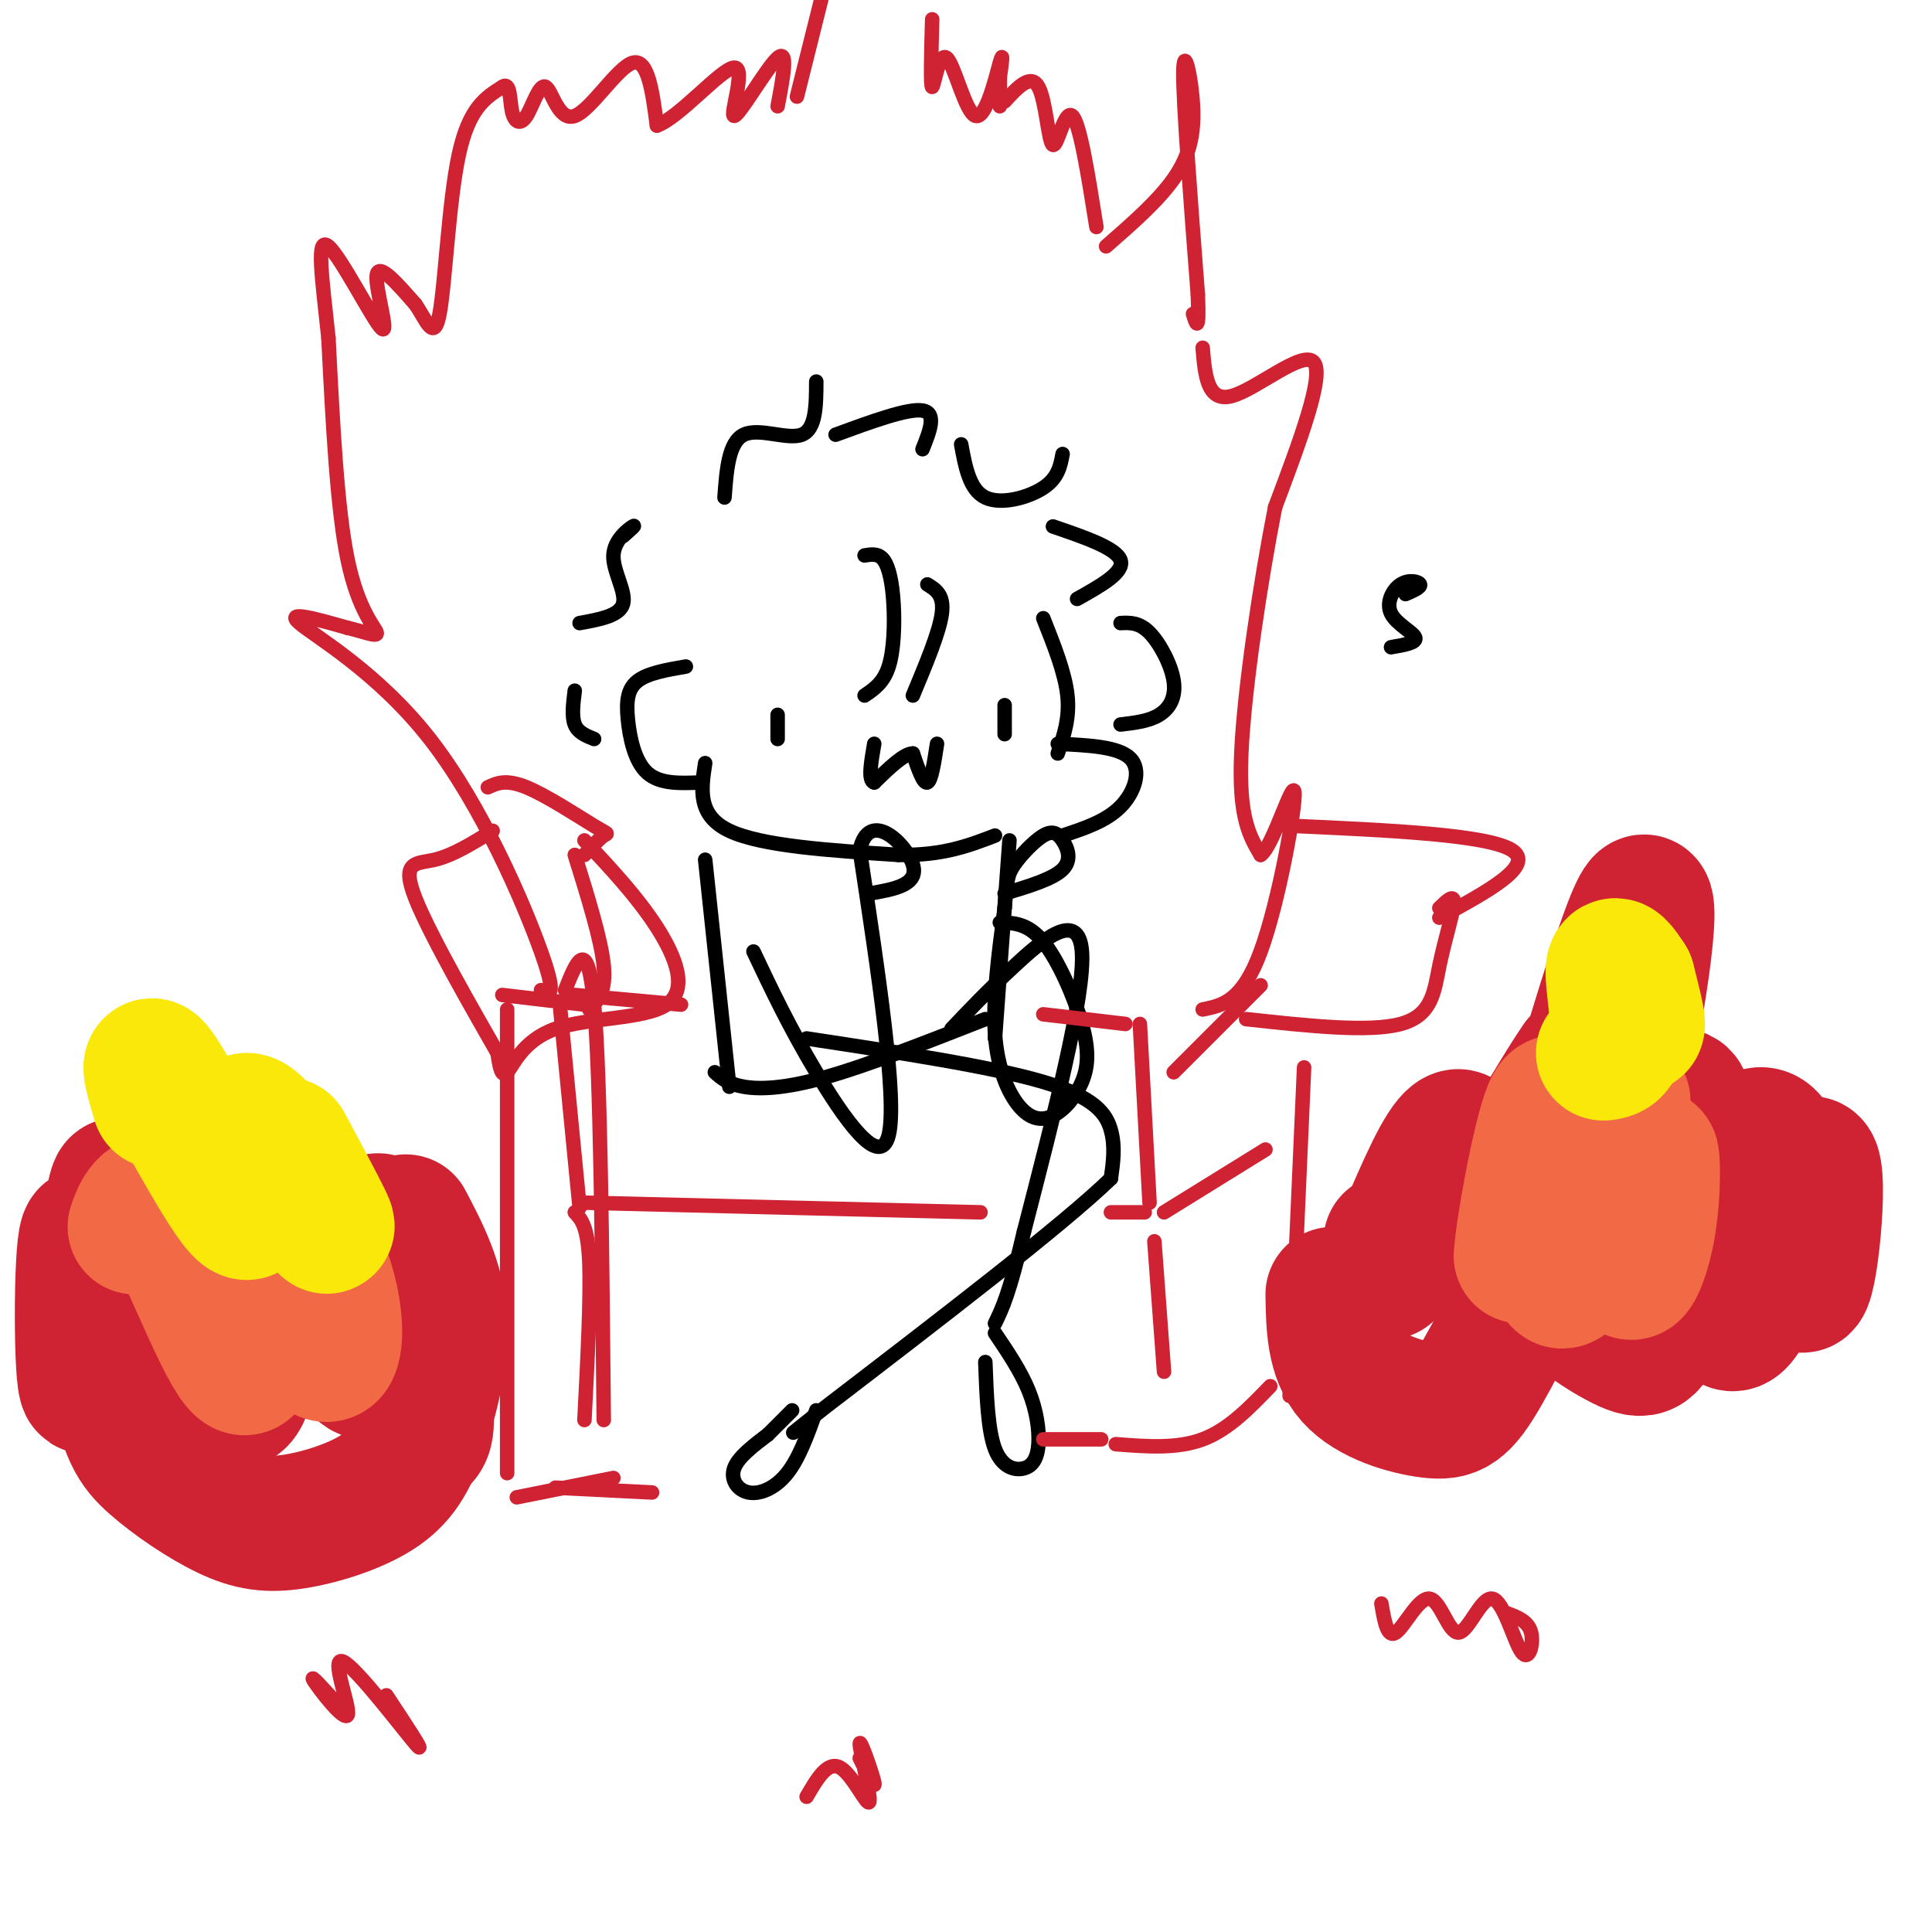 <svg viewBox='0 0 400 400' version='1.1' xmlns='http://www.w3.org/2000/svg' xmlns:xlink='http://www.w3.org/1999/xlink'><g fill='none' stroke='rgb(0,0,0)' stroke-width='3' stroke-linecap='round' stroke-linejoin='round'><path d='M179,115c1.464,-0.244 2.929,-0.488 4,1c1.071,1.488 1.750,4.708 2,9c0.250,4.292 0.071,9.655 -1,13c-1.071,3.345 -3.036,4.673 -5,6'/><path d='M192,121c1.750,1.083 3.500,2.167 3,6c-0.500,3.833 -3.250,10.417 -6,17'/><path d='M161,148c0.000,0.000 0.000,5.000 0,5'/><path d='M208,146c0.000,0.000 0.000,6.000 0,6'/><path d='M194,154c-0.583,3.833 -1.167,7.667 -2,8c-0.833,0.333 -1.917,-2.833 -3,-6'/><path d='M189,156c-1.833,0.000 -4.917,3.000 -8,6'/><path d='M181,162c-1.333,-0.333 -0.667,-4.167 0,-8'/><path d='M216,128c2.250,5.667 4.500,11.333 5,16c0.500,4.667 -0.750,8.333 -2,12'/><path d='M219,154c6.289,0.289 12.578,0.578 15,3c2.422,2.422 0.978,6.978 -2,10c-2.978,3.022 -7.489,4.511 -12,6'/><path d='M142,138c-3.946,0.679 -7.893,1.357 -10,3c-2.107,1.643 -2.375,4.250 -2,8c0.375,3.750 1.393,8.643 4,11c2.607,2.357 6.804,2.179 11,2'/><path d='M146,158c-0.833,5.417 -1.667,10.833 5,14c6.667,3.167 20.833,4.083 35,5'/><path d='M186,177c9.167,0.167 14.583,-1.917 20,-4'/><path d='M150,103c0.422,-5.733 0.844,-11.467 4,-13c3.156,-1.533 9.044,1.133 12,0c2.956,-1.133 2.978,-6.067 3,-11'/><path d='M173,90c7.500,-2.750 15.000,-5.500 18,-5c3.000,0.500 1.500,4.250 0,8'/><path d='M199,92c0.867,4.711 1.733,9.422 5,11c3.267,1.578 8.933,0.022 12,-2c3.067,-2.022 3.533,-4.511 4,-7'/><path d='M218,109c6.583,2.250 13.167,4.500 14,7c0.833,2.500 -4.083,5.250 -9,8'/><path d='M232,129c1.929,-0.089 3.857,-0.179 6,2c2.143,2.179 4.500,6.625 5,10c0.500,3.375 -0.857,5.679 -3,7c-2.143,1.321 -5.071,1.661 -8,2'/><path d='M129,111c1.411,-1.250 2.821,-2.500 2,-2c-0.821,0.500 -3.875,2.750 -4,6c-0.125,3.250 2.679,7.500 2,10c-0.679,2.500 -4.839,3.250 -9,4'/><path d='M119,143c-0.333,2.667 -0.667,5.333 0,7c0.667,1.667 2.333,2.333 4,3'/><path d='M209,174c0.000,0.000 -3.000,41.000 -3,41'/><path d='M146,178c0.000,0.000 5.000,47.000 5,47'/><path d='M148,222c1.378,1.222 2.756,2.444 6,3c3.244,0.556 8.356,0.444 17,-2c8.644,-2.444 20.822,-7.222 33,-12'/><path d='M197,213c3.667,-3.867 7.333,-7.733 13,-13c5.667,-5.267 13.333,-11.933 14,-3c0.667,8.933 -5.667,33.467 -12,58'/><path d='M212,255c-3.000,12.833 -4.500,15.917 -6,19'/><path d='M206,276c2.686,3.981 5.372,7.962 7,12c1.628,4.038 2.199,8.134 2,11c-0.199,2.866 -1.169,4.502 -3,5c-1.831,0.498 -4.523,-0.144 -6,-4c-1.477,-3.856 -1.738,-10.928 -2,-18'/><path d='M167,215c19.133,2.911 38.267,5.822 49,9c10.733,3.178 13.067,6.622 14,10c0.933,3.378 0.467,6.689 0,10'/><path d='M230,244c-10.000,9.667 -35.000,28.833 -60,48'/><path d='M170,292c-10.000,8.000 -5.000,4.000 0,0'/><path d='M169,292c-1.762,4.935 -3.524,9.869 -6,13c-2.476,3.131 -5.667,4.458 -8,4c-2.333,-0.458 -3.810,-2.702 -3,-5c0.810,-2.298 3.905,-4.649 7,-7'/><path d='M159,297c2.000,-2.000 3.500,-3.500 5,-5'/><path d='M207,191c2.935,0.074 5.869,0.148 9,4c3.131,3.852 6.458,11.483 8,17c1.542,5.517 1.297,8.920 0,12c-1.297,3.080 -3.647,5.836 -6,7c-2.353,1.164 -4.711,0.737 -7,-2c-2.289,-2.737 -4.511,-7.782 -5,-15c-0.489,-7.218 0.756,-16.609 2,-26'/><path d='M208,188c0.453,-5.702 0.585,-6.956 2,-9c1.415,-2.044 4.111,-4.878 6,-6c1.889,-1.122 2.970,-0.533 4,1c1.030,1.533 2.009,4.009 0,6c-2.009,1.991 -7.004,3.495 -12,5'/><path d='M156,197c3.689,7.800 7.378,15.600 13,25c5.622,9.400 13.178,20.400 15,13c1.822,-7.400 -2.089,-33.200 -6,-59'/><path d='M178,176c1.911,-8.778 9.689,-1.222 11,3c1.311,4.222 -3.844,5.111 -9,6'/></g>
<g fill='none' stroke='rgb(207,34,51)' stroke-width='3' stroke-linecap='round' stroke-linejoin='round'><path d='M233,212c0.000,0.000 -17.000,-2.000 -17,-2'/><path d='M141,208c0.000,0.000 -22.000,-2.000 -22,-2'/><path d='M116,209c0.000,0.000 4.000,41.000 4,41'/><path d='M121,249c0.000,0.000 82.000,2.000 82,2'/><path d='M236,212c0.000,0.000 2.000,37.000 2,37'/><path d='M237,251c0.000,0.000 -7.000,0.000 -7,0'/><path d='M112,205c1.738,0.875 3.476,1.750 0,-8c-3.476,-9.750 -12.167,-30.125 -23,-44c-10.833,-13.875 -23.810,-21.250 -27,-24c-3.190,-2.750 3.405,-0.875 10,1'/><path d='M72,130c3.214,0.726 6.250,2.042 6,1c-0.250,-1.042 -3.786,-4.440 -6,-15c-2.214,-10.560 -3.107,-28.280 -4,-46'/><path d='M68,70c-1.327,-12.644 -2.644,-21.255 0,-19c2.644,2.255 9.250,15.376 11,17c1.750,1.624 -1.357,-8.250 -1,-11c0.357,-2.750 4.179,1.625 8,6'/><path d='M86,63c2.238,3.179 3.833,8.125 5,2c1.167,-6.125 1.905,-23.321 4,-33c2.095,-9.679 5.548,-11.839 9,-14'/><path d='M104,18c1.715,-1.233 1.502,2.684 2,5c0.498,2.316 1.708,3.032 3,1c1.292,-2.032 2.666,-6.813 4,-6c1.334,0.813 2.628,7.219 6,6c3.372,-1.219 8.820,-10.063 12,-11c3.180,-0.937 4.090,6.031 5,13'/><path d='M136,26c4.541,-1.536 13.392,-11.876 16,-12c2.608,-0.124 -1.029,9.967 0,10c1.029,0.033 6.722,-9.990 9,-12c2.278,-2.010 1.139,3.995 0,10'/><path d='M165,20c0.000,0.000 6.000,-24.000 6,-24'/><path d='M193,4c-0.198,7.053 -0.396,14.105 0,14c0.396,-0.105 1.384,-7.368 3,-6c1.616,1.368 3.858,11.368 6,12c2.142,0.632 4.183,-8.105 5,-11c0.817,-2.895 0.408,0.053 0,3'/><path d='M207,16c0.000,1.500 0.000,3.750 0,6'/><path d='M208,21c2.708,-2.940 5.417,-5.881 7,-3c1.583,2.881 2.042,11.583 3,12c0.958,0.417 2.417,-7.452 4,-6c1.583,1.452 3.292,12.226 5,23'/><path d='M229,51c5.387,-4.702 10.774,-9.405 14,-14c3.226,-4.595 4.292,-9.083 4,-15c-0.292,-5.917 -1.940,-13.262 -2,-7c-0.060,6.262 1.470,26.131 3,46'/><path d='M248,61c0.333,8.333 -0.333,6.167 -1,4'/><path d='M249,72c0.467,5.667 0.933,11.333 6,10c5.067,-1.333 14.733,-9.667 17,-7c2.267,2.667 -2.867,16.333 -8,30'/><path d='M264,105c-2.978,15.067 -6.422,37.733 -7,51c-0.578,13.267 1.711,17.133 4,21'/><path d='M261,177c2.476,-1.512 6.667,-15.792 7,-13c0.333,2.792 -3.190,22.655 -7,33c-3.810,10.345 -7.905,11.173 -12,12'/><path d='M268,171c20.000,0.917 40.000,1.833 45,5c5.000,3.167 -5.000,8.583 -15,14'/><path d='M298,188c1.560,-1.530 3.119,-3.060 3,-1c-0.119,2.060 -1.917,7.708 -3,13c-1.083,5.292 -1.452,10.226 -8,12c-6.548,1.774 -19.274,0.387 -32,-1'/><path d='M101,163c1.881,-0.869 3.762,-1.738 8,0c4.238,1.738 10.833,6.083 14,8c3.167,1.917 2.905,1.405 2,2c-0.905,0.595 -2.452,2.298 -4,4'/><path d='M119,177c2.750,8.833 5.500,17.667 6,23c0.500,5.333 -1.250,7.167 -3,9'/><path d='M121,208c0.000,0.000 -17.000,-2.000 -17,-2'/><path d='M119,251c1.333,1.417 2.667,2.833 3,10c0.333,7.167 -0.333,20.083 -1,33'/><path d='M270,221c0.000,0.000 -3.000,68.000 -3,68'/><path d='M263,287c-4.333,4.500 -8.667,9.000 -14,11c-5.333,2.000 -11.667,1.500 -18,1'/><path d='M243,222c0.000,0.000 18.000,-18.000 18,-18'/><path d='M241,251c0.000,0.000 21.000,-13.000 21,-13'/><path d='M239,257c0.000,0.000 2.000,27.000 2,27'/><path d='M115,308c0.000,0.000 20.000,1.000 20,1'/><path d='M216,298c0.000,0.000 12.000,0.000 12,0'/><path d='M121,174c5.493,5.869 10.986,11.738 15,18c4.014,6.262 6.550,12.915 2,16c-4.550,3.085 -16.187,2.600 -23,5c-6.813,2.400 -8.804,7.686 -10,9c-1.196,1.314 -1.598,-1.343 -2,-4'/><path d='M103,218c-4.250,-7.452 -13.875,-24.083 -17,-32c-3.125,-7.917 0.250,-7.119 4,-8c3.750,-0.881 7.875,-3.440 12,-6'/><path d='M117,205c2.333,-5.917 4.667,-11.833 6,3c1.333,14.833 1.667,50.417 2,86'/><path d='M105,209c0.000,0.000 0.000,96.000 0,96'/><path d='M107,310c0.000,0.000 20.000,-4.000 20,-4'/><path d='M312,334c2.205,0.827 4.410,1.654 5,4c0.590,2.346 -0.436,6.211 -2,4c-1.564,-2.211 -3.665,-10.499 -6,-11c-2.335,-0.501 -4.904,6.783 -7,7c-2.096,0.217 -3.718,-6.634 -6,-7c-2.282,-0.366 -5.223,5.753 -7,7c-1.777,1.247 -2.388,-2.376 -3,-6'/><path d='M178,364c1.705,3.448 3.410,6.896 3,5c-0.410,-1.896 -2.935,-9.137 -3,-8c-0.065,1.137 2.329,10.652 2,12c-0.329,1.348 -3.380,-5.472 -6,-7c-2.620,-1.528 -4.810,2.236 -7,6'/><path d='M80,351c4.329,6.549 8.657,13.097 6,10c-2.657,-3.097 -12.300,-15.841 -15,-17c-2.700,-1.159 1.542,9.265 1,11c-0.542,1.735 -5.869,-5.219 -7,-7c-1.131,-1.781 1.935,1.609 5,5'/></g>
<g fill='none' stroke='rgb(207,34,51)' stroke-width='28' stroke-linecap='round' stroke-linejoin='round'><path d='M276,268c0.101,6.369 0.202,12.738 4,17c3.798,4.262 11.293,6.418 16,7c4.707,0.582 6.628,-0.411 11,-8c4.372,-7.589 11.197,-21.774 13,-26c1.803,-4.226 -1.415,1.506 1,7c2.415,5.494 10.462,10.751 15,13c4.538,2.249 5.568,1.490 8,-5c2.432,-6.490 6.266,-18.711 8,-22c1.734,-3.289 1.367,2.356 1,8'/><path d='M353,259c0.687,2.527 1.904,4.846 3,9c1.096,4.154 2.069,10.143 6,2c3.931,-8.143 10.818,-30.417 13,-29c2.182,1.417 -0.343,26.524 -2,25c-1.657,-1.524 -2.446,-29.680 -8,-31c-5.554,-1.320 -15.873,24.194 -20,31c-4.127,6.806 -2.064,-5.097 0,-17'/><path d='M345,249c1.735,-9.165 6.074,-23.579 2,-22c-4.074,1.579 -16.561,19.150 -20,24c-3.439,4.850 2.171,-3.019 7,-21c4.829,-17.981 8.877,-46.072 6,-43c-2.877,3.072 -12.679,37.306 -16,48c-3.321,10.694 -0.160,-2.153 3,-15'/><path d='M327,220c-4.436,6.132 -17.026,28.961 -22,34c-4.974,5.039 -2.333,-7.711 -2,-14c0.333,-6.289 -1.641,-6.116 -5,0c-3.359,6.116 -8.103,18.176 -10,22c-1.897,3.824 -0.949,-0.588 0,-5'/></g>
<g fill='none' stroke='rgb(242,105,70)' stroke-width='28' stroke-linecap='round' stroke-linejoin='round'><path d='M341,243c0.398,-2.548 0.795,-5.095 1,-3c0.205,2.095 0.217,8.834 -1,15c-1.217,6.166 -3.663,11.760 -4,6c-0.337,-5.760 1.435,-22.874 -1,-21c-2.435,1.874 -9.079,22.735 -12,25c-2.921,2.265 -2.120,-14.067 -3,-18c-0.880,-3.933 -3.440,4.534 -6,13'/><path d='M315,260c0.230,-5.179 3.804,-24.625 6,-30c2.196,-5.375 3.014,3.322 4,7c0.986,3.678 2.139,2.337 4,0c1.861,-2.337 4.431,-5.668 7,-9'/></g>
<g fill='none' stroke='rgb(250,232,11)' stroke-width='28' stroke-linecap='round' stroke-linejoin='round'><path d='M337,203c1.000,3.917 2.000,7.833 2,9c0.000,1.167 -1.000,-0.417 -2,-2'/><path d='M337,203c-1.444,-2.200 -2.889,-4.400 -3,-2c-0.111,2.400 1.111,9.400 1,13c-0.111,3.600 -1.556,3.800 -3,4'/></g>
<g fill='none' stroke='rgb(207,34,51)' stroke-width='28' stroke-linecap='round' stroke-linejoin='round'><path d='M84,253c3.254,6.194 6.508,12.389 7,20c0.492,7.611 -1.777,16.640 -4,23c-2.223,6.360 -4.398,10.052 -9,13c-4.602,2.948 -11.629,5.153 -17,6c-5.371,0.847 -9.086,0.338 -14,-2c-4.914,-2.338 -11.026,-6.504 -15,-10c-3.974,-3.496 -5.808,-6.320 -8,-18c-2.192,-11.680 -4.742,-32.215 -6,-29c-1.258,3.215 -1.224,30.181 0,31c1.224,0.819 3.637,-24.510 5,-35c1.363,-10.490 1.675,-6.140 3,-3c1.325,3.140 3.662,5.070 6,7'/><path d='M32,256c4.527,11.239 12.844,35.836 17,34c4.156,-1.836 4.152,-30.105 9,-31c4.848,-0.895 14.547,25.585 18,25c3.453,-0.585 0.660,-28.234 2,-31c1.340,-2.766 6.811,19.353 9,31c2.189,11.647 1.094,12.824 0,14'/></g>
<g fill='none' stroke='rgb(242,105,70)' stroke-width='28' stroke-linecap='round' stroke-linejoin='round'><path d='M46,245c5.408,1.639 10.817,3.278 15,8c4.183,4.722 7.141,12.528 8,19c0.859,6.472 -0.380,11.610 -4,6c-3.620,-5.610 -9.621,-21.968 -13,-31c-3.379,-9.032 -4.138,-10.738 -3,0c1.138,10.738 4.171,33.919 2,36c-2.171,2.081 -9.546,-16.940 -14,-26c-4.454,-9.060 -5.987,-8.160 -7,-7c-1.013,1.160 -1.507,2.580 -2,4'/></g>
<g fill='none' stroke='rgb(250,232,11)' stroke-width='28' stroke-linecap='round' stroke-linejoin='round'><path d='M59,237c5.327,9.938 10.654,19.876 8,16c-2.654,-3.876 -13.289,-21.565 -16,-21c-2.711,0.565 2.501,19.383 0,19c-2.501,-0.383 -12.715,-19.967 -17,-27c-4.285,-7.033 -2.643,-1.517 -1,4'/></g>
<g fill='none' stroke='rgb(0,0,0)' stroke-width='3' stroke-linecap='round' stroke-linejoin='round'><path d='M291,123c1.612,-0.700 3.225,-1.400 3,-2c-0.225,-0.600 -2.287,-1.099 -4,0c-1.713,1.099 -3.077,3.796 -2,6c1.077,2.204 4.593,3.915 5,5c0.407,1.085 -2.297,1.542 -5,2'/></g>
</svg>
